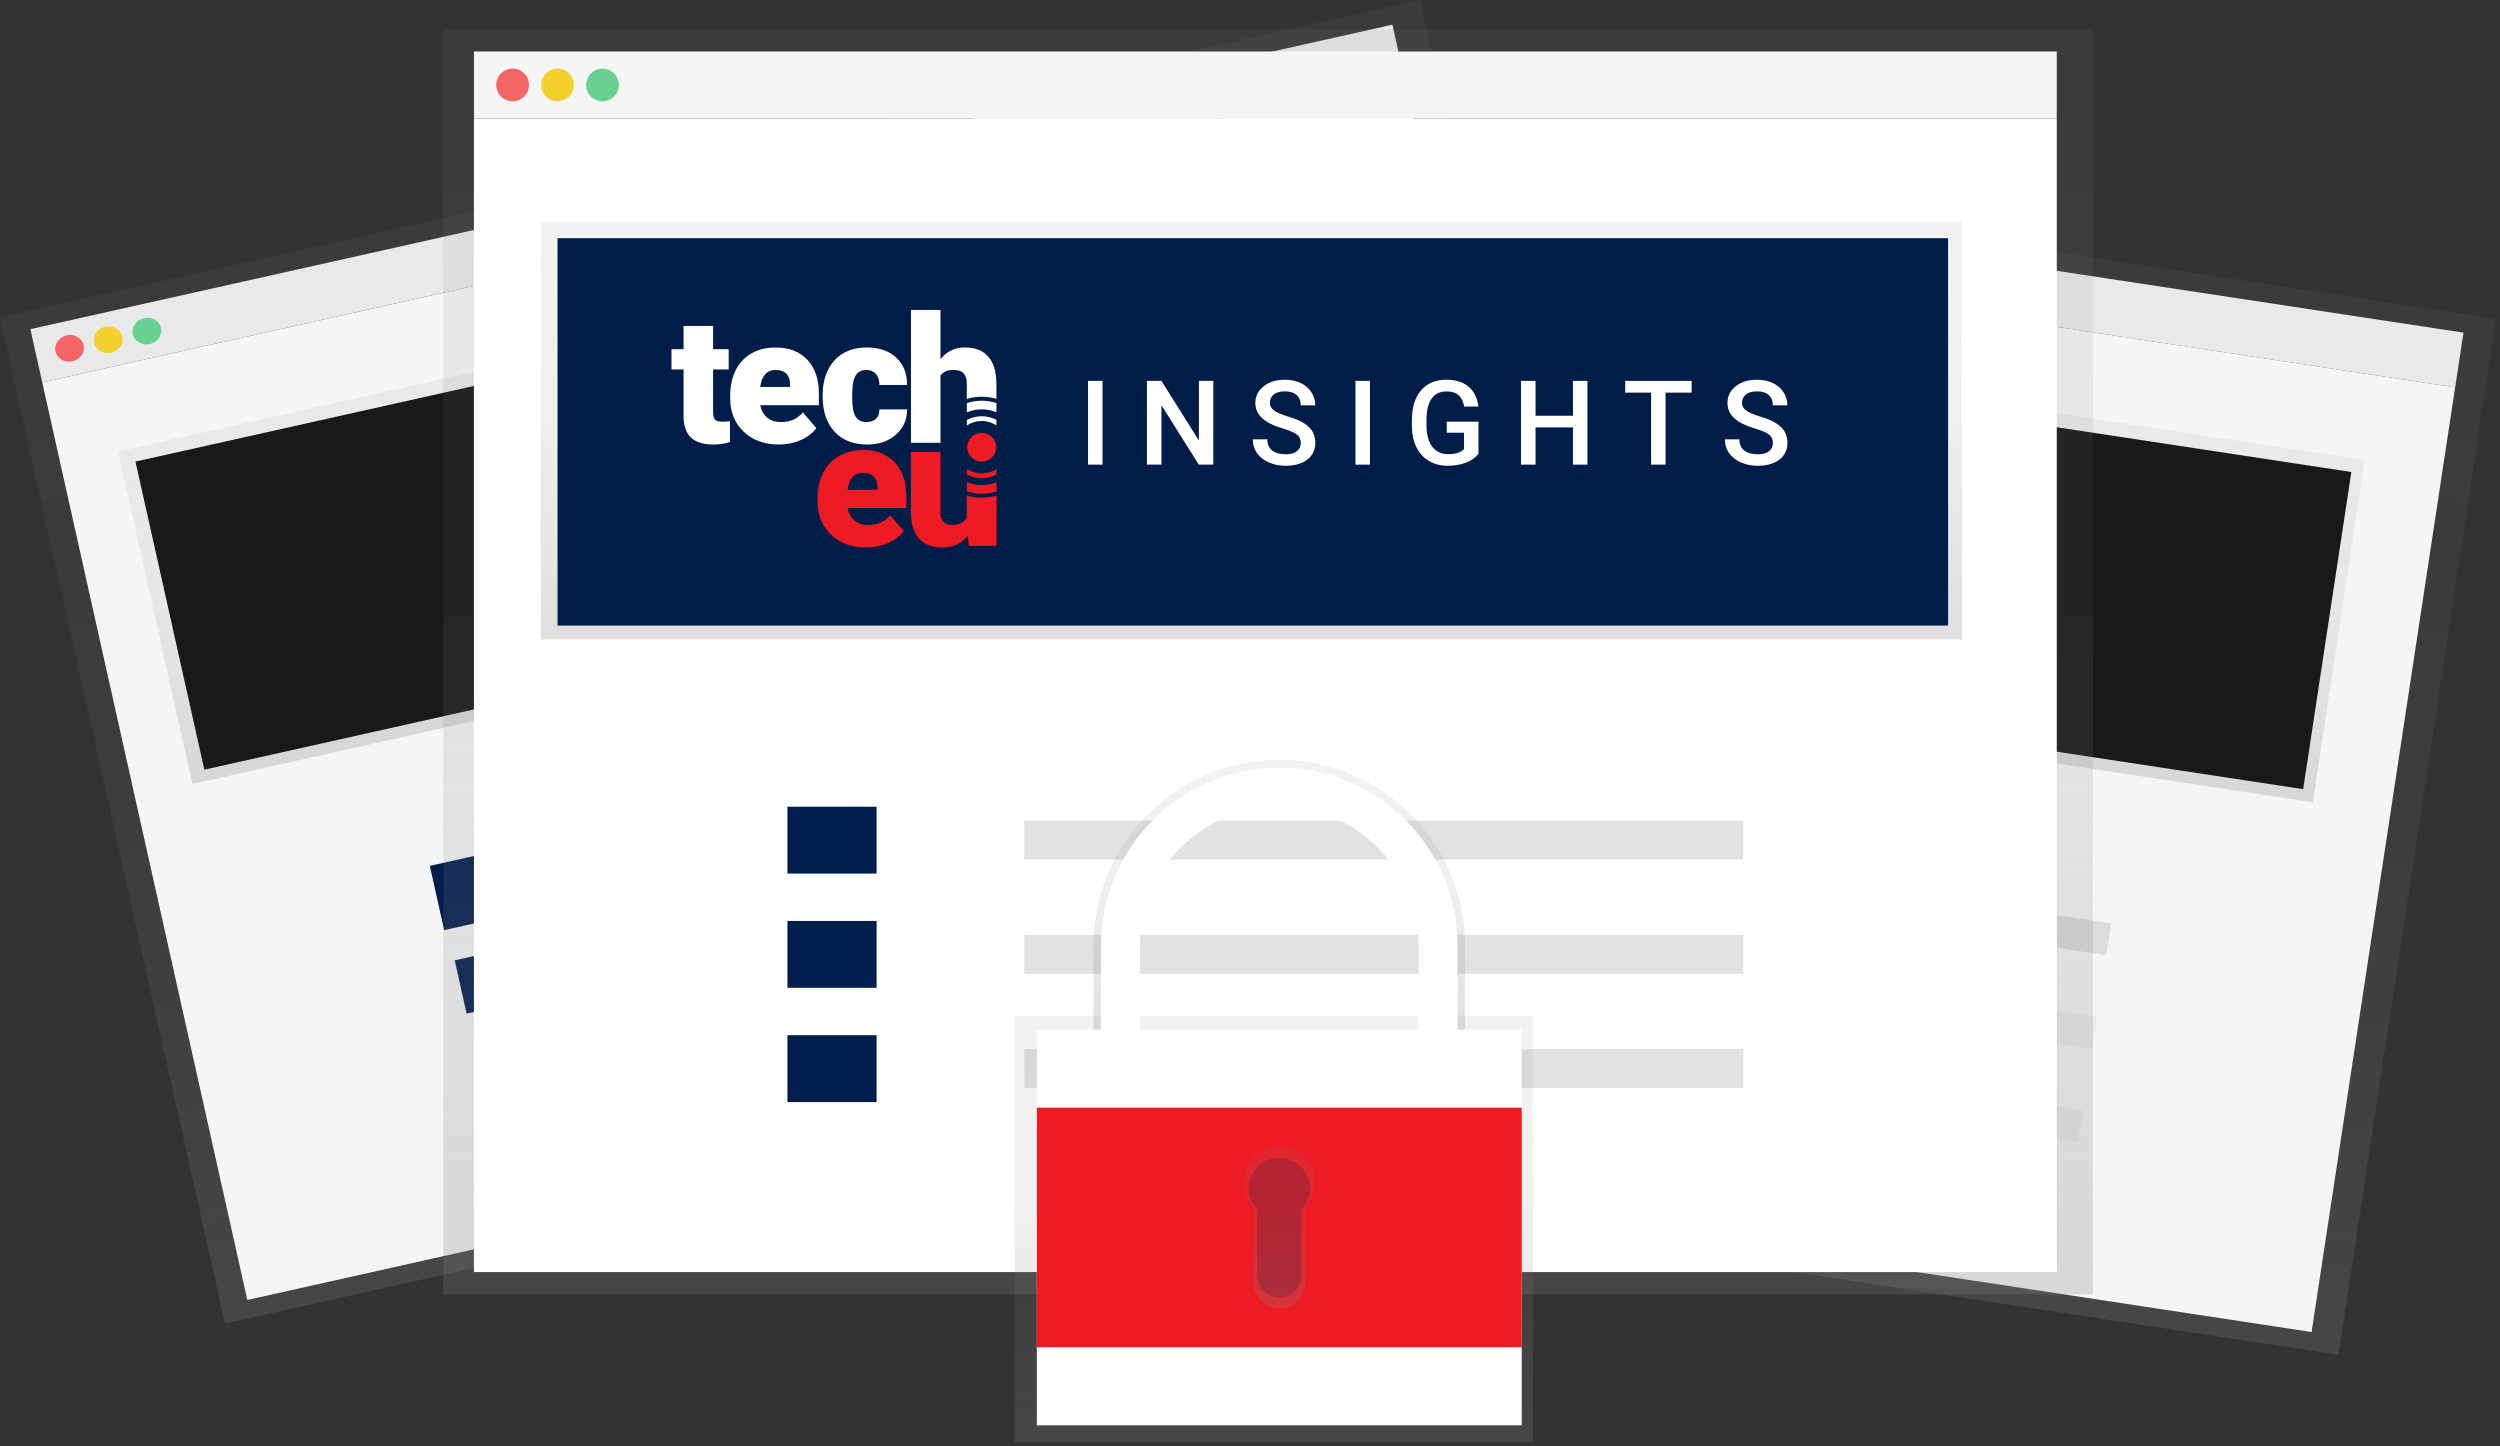<?xml version="1.0" encoding="UTF-8"?>
<svg width="242px" height="140px" viewBox="0 0 242 140" version="1.1" xmlns="http://www.w3.org/2000/svg" xmlns:xlink="http://www.w3.org/1999/xlink">
    <rect x="0" y="0" width="242" height="140" fill="#333333" stroke="none"/>
    <title>for_insights</title>
    <defs>
        <linearGradient x1="0%" y1="50.001%" x2="100%" y2="50.001%" id="linearGradient-1">
            <stop stop-color="#808080" stop-opacity="0.25" offset="0%"></stop>
            <stop stop-color="#808080" stop-opacity="0.12" offset="54%"></stop>
            <stop stop-color="#808080" stop-opacity="0.1" offset="100%"></stop>
        </linearGradient>
        <linearGradient x1="1.83026383e-13%" y1="50%" x2="100%" y2="50%" id="linearGradient-2">
            <stop stop-color="#808080" stop-opacity="0.25" offset="0%"></stop>
            <stop stop-color="#808080" stop-opacity="0.12" offset="54%"></stop>
            <stop stop-color="#808080" stop-opacity="0.1" offset="100%"></stop>
        </linearGradient>
        <linearGradient x1="-4.7330074e-13%" y1="50%" x2="100%" y2="50%" id="linearGradient-3">
            <stop stop-color="#808080" stop-opacity="0.25" offset="0%"></stop>
            <stop stop-color="#808080" stop-opacity="0.12" offset="54%"></stop>
            <stop stop-color="#808080" stop-opacity="0.1" offset="100%"></stop>
        </linearGradient>
        <linearGradient x1="50.002%" y1="100%" x2="50.002%" y2="-7.68154309e-15%" id="linearGradient-4">
            <stop stop-color="#808080" stop-opacity="0.25" offset="0%"></stop>
            <stop stop-color="#808080" stop-opacity="0.12" offset="54%"></stop>
            <stop stop-color="#808080" stop-opacity="0.1" offset="100%"></stop>
        </linearGradient>
        <linearGradient x1="50%" y1="100%" x2="50%" y2="0%" id="linearGradient-5">
            <stop stop-color="#808080" stop-opacity="0.25" offset="0%"></stop>
            <stop stop-color="#808080" stop-opacity="0.12" offset="54%"></stop>
            <stop stop-color="#808080" stop-opacity="0.1" offset="100%"></stop>
        </linearGradient>
        <linearGradient x1="50%" y1="100%" x2="50%" y2="0%" id="linearGradient-6">
            <stop stop-color="#808080" stop-opacity="0.25" offset="0%"></stop>
            <stop stop-color="#808080" stop-opacity="0.12" offset="54%"></stop>
            <stop stop-color="#808080" stop-opacity="0.1" offset="100%"></stop>
        </linearGradient>
        <linearGradient x1="50%" y1="100%" x2="50%" y2="0%" id="linearGradient-7">
            <stop stop-color="#808080" stop-opacity="0.25" offset="0%"></stop>
            <stop stop-color="#808080" stop-opacity="0.12" offset="54%"></stop>
            <stop stop-color="#808080" stop-opacity="0.1" offset="100%"></stop>
        </linearGradient>
        <linearGradient x1="50%" y1="100%" x2="50%" y2="0%" id="linearGradient-8">
            <stop stop-color="#808080" stop-opacity="0.25" offset="0%"></stop>
            <stop stop-color="#808080" stop-opacity="0.12" offset="54%"></stop>
            <stop stop-color="#808080" stop-opacity="0.1" offset="100%"></stop>
        </linearGradient>
        <linearGradient x1="49.996%" y1="100%" x2="49.996%" y2="0.81%" id="linearGradient-9">
            <stop stop-color="#808080" stop-opacity="0.25" offset="0%"></stop>
            <stop stop-color="#808080" stop-opacity="0.12" offset="54%"></stop>
            <stop stop-color="#808080" stop-opacity="0.1" offset="100%"></stop>
        </linearGradient>
        <linearGradient x1="49.961%" y1="100%" x2="49.961%" y2="0.105%" id="linearGradient-10">
            <stop stop-color="#808080" stop-opacity="0.25" offset="0%"></stop>
            <stop stop-color="#808080" stop-opacity="0.12" offset="54%"></stop>
            <stop stop-color="#808080" stop-opacity="0.1" offset="100%"></stop>
        </linearGradient>
    </defs>
    <g id="for_insights" stroke="none" stroke-width="1" fill="none" fill-rule="evenodd">
        <g fill-rule="nonzero">
            <polygon id="Rectangle" fill="#F5F5F5" transform="translate(175.337, 25.319) rotate(-81.36) translate(-175.337, -25.319) " points="172.656 -38.127 178.019 -38.127 178.019 88.766 172.656 88.766"></polygon>
            <polygon id="Rectangle" fill="url(#linearGradient-1)" transform="translate(168.609, 71.073) rotate(-81.36) translate(-168.609, -71.073) " points="117.897 4.946 219.322 4.946 219.322 137.201 117.897 137.201"></polygon>
            <polygon id="Rectangle" fill="#F5F5F5" transform="translate(167.984, 73.689) rotate(-81.36) translate(-167.984, -73.689) " points="121.74 10.242 214.229 10.242 214.229 137.135 121.74 137.135"></polygon>
            <circle id="Oval" fill="#FF5252" transform="translate(115.674, 16.253) rotate(-81.36) translate(-115.674, -16.253) " cx="115.674" cy="16.253" r="1.311"></circle>
            <circle id="Oval" fill="#FFFF00" transform="translate(119.238, 16.793) rotate(-81.36) translate(-119.238, -16.793) " cx="119.238" cy="16.793" r="1.311"></circle>
            <circle id="Oval" fill="#69F0AE" transform="translate(122.802, 17.336) rotate(-81.36) translate(-122.802, -17.336) " cx="122.802" cy="17.336" r="1.311"></circle>
            <polygon id="Rectangle" fill="url(#linearGradient-2)" transform="translate(170.071, 52.54) rotate(-81.36) translate(-170.071, -52.54) " points="153.315 -4.428 186.826 -4.428 186.826 109.509 153.315 109.509"></polygon>
            <polygon id="Rectangle" fill="#19191A" transform="translate(170.172, 52.667) rotate(8.64) translate(-170.172, -52.667) " points="114.432 37.141 225.911 37.141 225.911 68.194 114.432 68.194"></polygon>
            <polygon id="Rectangle" fill="url(#linearGradient-3)" transform="translate(131.77, 80.048) rotate(-81.36) translate(-131.77, -80.048) " points="128.53 76.25 135.01 76.25 135.01 83.846 128.53 83.846"></polygon>
            <polygon id="Rectangle" fill="#6C63FF" transform="translate(131.904, 79.955) rotate(8.64) translate(-131.904, -79.955) " points="128.33 77.274 135.479 77.274 135.479 82.637 128.33 82.637"></polygon>
            <polygon id="Rectangle" fill="#FF5252" transform="translate(130.525, 89.011) rotate(8.64) translate(-130.525, -89.011) " points="126.95 86.33 134.099 86.33 134.099 91.692 126.95 91.692"></polygon>
            <polygon id="Rectangle" fill="#FF9800" transform="translate(129.15, 98.067) rotate(8.64) translate(-129.15, -98.067) " points="125.576 95.386 132.724 95.386 132.724 100.749 125.576 100.749"></polygon>
            <polygon id="Rectangle" fill="#B6B7B9" opacity="0.4" transform="translate(175.635, 86.599) rotate(8.64) translate(-175.635, -86.599) " points="146.816 85.036 204.453 85.036 204.453 88.162 146.816 88.162"></polygon>
            <polygon id="Rectangle" fill="#DCDCDD" opacity="0.4" transform="translate(174.258, 95.655) rotate(8.64) translate(-174.258, -95.655) " points="145.439 94.092 203.076 94.092 203.076 97.218 145.439 97.218"></polygon>
            <polygon id="Rectangle" fill="#DCDCDD" opacity="0.4" transform="translate(172.883, 104.712) rotate(8.64) translate(-172.883, -104.712) " points="144.064 103.148 201.702 103.148 201.702 106.275 144.064 106.275"></polygon>
            <polygon id="Rectangle" fill="#F5F5F5" transform="translate(69.437, 19.701) rotate(-12.6) translate(-69.437, -19.701) " points="1.887 17.063 136.988 17.063 136.988 22.34 1.887 22.34"></polygon>
            <polygon id="Rectangle" fill="url(#linearGradient-4)" transform="translate(79.595, 64.06) rotate(-12.6) translate(-79.595, -64.06) " points="9.191 14.156 150 14.156 150 113.964 9.191 113.964"></polygon>
            <polygon id="Rectangle" fill="#F5F5F5" transform="translate(79.939, 66.69) rotate(-12.6) translate(-79.939, -66.69) " points="12.388 21.183 147.49 21.183 147.49 112.196 12.388 112.196"></polygon>
            <ellipse id="Oval" fill="#F56565" transform="translate(6.732, 33.717) rotate(-12.6) translate(-6.732, -33.717) " cx="6.732" cy="33.717" rx="1.395" ry="1.289"></ellipse>
            <ellipse id="Oval" fill="#F3D02E" transform="translate(10.479, 32.882) rotate(-12.6) translate(-10.479, -32.882) " cx="10.479" cy="32.882" rx="1.395" ry="1.289"></ellipse>
            <ellipse id="Oval" fill="#68D391" transform="translate(14.223, 32.045) rotate(-12.6) translate(-14.223, -32.045) " cx="14.223" cy="32.045" rx="1.395" ry="1.289"></ellipse>
            <polygon id="Rectangle" fill="url(#linearGradient-5)" transform="translate(74.222, 46.567) rotate(-12.6) translate(-74.222, -46.567) " points="13.569 30.079 134.876 30.079 134.876 63.056 13.569 63.056"></polygon>
            <polygon id="Rectangle" fill="#19191A" transform="translate(74.363, 46.647) rotate(-12.6) translate(-74.363, -46.647) " points="15.018 31.368 133.708 31.368 133.708 61.926 15.018 61.926"></polygon>
            <polygon id="Rectangle" fill="#001D4B" transform="translate(46.247, 86.045) rotate(-12.6) translate(-46.247, -86.045) " points="42.204 82.858 50.291 82.858 50.291 89.232 42.204 89.232"></polygon>
            <polygon id="Rectangle" fill="#001D4B" transform="translate(48.306, 94.709) rotate(-12.6) translate(-48.306, -94.709) " points="44.5 92.071 52.112 92.071 52.112 97.347 44.5 97.347"></polygon>
            <polygon id="Rectangle" fill="#68D391" transform="translate(50.933, 103.967) rotate(-12.653) translate(-50.933, -103.967) " points="47.11 101.318 54.756 101.318 54.756 106.617 47.11 106.617"></polygon>
            <polygon id="Rectangle" fill="#DCDCDD" opacity="0.4" transform="translate(92.298, 75.638) rotate(-12.6) translate(-92.298, -75.638) " points="61.616 74.099 122.981 74.099 122.981 77.177 61.616 77.177"></polygon>
            <polygon id="Rectangle" fill="#DCDCDD" opacity="0.4" transform="translate(94.264, 84.436) rotate(-12.6) translate(-94.264, -84.436) " points="63.582 82.897 124.947 82.897 124.947 85.974 63.582 85.974"></polygon>
            <polygon id="Rectangle" fill="#DCDCDD" opacity="0.4" transform="translate(96.23, 93.231) rotate(-12.6) translate(-96.23, -93.231) " points="65.548 91.692 126.913 91.692 126.913 94.769 65.548 94.769"></polygon>
            <g id="Group-6" transform="translate(42.91, 2.828)">
                <rect id="Rectangle" fill="url(#linearGradient-6)" x="0" y="0" width="159.692" height="122.466"></rect>
                <rect id="Rectangle" fill="#FFFFFF" x="2.967" y="8.632" width="153.218" height="111.676"></rect>
                <rect id="Rectangle" fill="#F5F5F5" x="2.967" y="2.158" width="153.218" height="6.474"></rect>
                <circle id="Oval" fill="#F56565" cx="6.709" cy="5.395" r="1.583"></circle>
                <circle id="Oval" fill="#F3D02E" cx="11.06" cy="5.395" r="1.583"></circle>
                <circle id="Oval" fill="#68D391" cx="15.411" cy="5.395" r="1.583"></circle>
                <rect id="Rectangle" fill="url(#linearGradient-7)" x="9.441" y="18.613" width="137.572" height="40.462"></rect>
                <rect id="Rectangle" fill="#001C48" x="11.06" y="20.231" width="134.605" height="37.495"></rect>
                <rect id="Rectangle" fill="#001D4B" x="33.314" y="75.26" width="8.632" height="6.474"></rect>
                <rect id="Rectangle" fill="#001D4B" x="33.314" y="86.32" width="8.632" height="6.474"></rect>
                <rect id="Rectangle" fill="#001D4B" x="33.314" y="97.38" width="8.632" height="6.474"></rect>
                <rect id="Rectangle" fill="#B6B7B9" opacity="0.4" x="56.243" y="76.609" width="69.595" height="3.776"></rect>
                <rect id="Rectangle" fill="#B6B7B9" opacity="0.4" x="56.243" y="87.669" width="69.595" height="3.776"></rect>
                <rect id="Rectangle" fill="#B6B7B9" opacity="0.4" x="56.243" y="98.728" width="69.595" height="3.776"></rect>
            </g>
            <g id="Group-2" transform="translate(98.209, 73.552)">
                <rect id="Rectangle" fill="url(#linearGradient-8)" x="0" y="24.767" width="50.173" height="41.272"></rect>
                <path d="M11.578,18.204 C11.578,10.445 17.868,4.155 25.628,4.155 C33.387,4.155 39.677,10.445 39.677,18.204 L39.677,27.195 L43.61,27.195 L43.61,18.204 C43.69,11.727 40.28,5.708 34.683,2.446 C29.087,-0.815 22.168,-0.815 16.572,2.446 C10.975,5.708 7.565,11.727 7.645,18.204 L7.645,27.195 L11.578,27.195 L11.578,18.204 Z" id="Path" fill="url(#linearGradient-9)"></path>
                <path d="M12.139,18.024 C12.139,10.575 18.177,4.536 25.626,4.536 C33.075,4.536 39.114,10.575 39.114,18.024 L39.114,26.656 L42.89,26.656 L42.89,18.024 C42.89,8.489 35.161,0.76 25.626,0.76 C16.092,0.76 8.362,8.489 8.362,18.024 L8.362,26.656 L12.139,26.656 L12.139,18.024 Z" id="Path" fill="#FFFFFF"></path>
                <rect id="Rectangle" fill="#FFFFFF" x="2.158" y="26.116" width="46.936" height="38.304"></rect>
                <rect id="Rectangle" fill="#ED1C24" x="2.158" y="33.669" width="46.936" height="23.198"></rect>
                <path d="M29.071,40.888 C29.078,39.338 28.049,37.975 26.557,37.557 C25.065,37.139 23.478,37.77 22.679,39.098 C21.881,40.426 22.068,42.123 23.136,43.245 L23.136,50.588 C23.136,51.97 24.257,53.091 25.64,53.091 C27.022,53.091 28.143,51.97 28.143,50.588 L28.143,43.245 C28.742,42.607 29.074,41.763 29.071,40.888 L29.071,40.888 Z" id="Path" fill="url(#linearGradient-10)"></path>
                <path d="M28.593,41.492 C28.596,40.159 27.709,38.988 26.425,38.629 C25.141,38.27 23.776,38.811 23.087,39.952 C22.397,41.093 22.553,42.554 23.468,43.523 L23.468,49.854 C23.468,51.046 24.434,52.012 25.626,52.012 C26.818,52.012 27.784,51.046 27.784,49.854 L27.784,43.523 C28.303,42.974 28.592,42.247 28.593,41.492 L28.593,41.492 Z" id="Path" fill="#001C48" opacity="0.2"></path>
            </g>
        </g>
        <g id="techeu-insights-yatay" transform="translate(65, 30)" fill-rule="nonzero">
            <g id="Group">
                <path d="M31.454,9.907 L31.454,9.013 C31.006,8.868 30.528,8.787 30.03,8.787 C29.527,8.787 29.042,8.87 28.589,9.019 L28.589,9.918 C29.032,9.732 29.518,9.625 30.03,9.625 C30.534,9.625 31.015,9.725 31.454,9.907 M31.454,11.177 L31.454,10.644 C31.029,10.42 30.544,10.292 30.03,10.292 C29.508,10.292 29.018,10.424 28.589,10.654 L28.589,11.187 C29.001,10.911 29.497,10.75 30.03,10.75 C30.557,10.751 31.046,10.909 31.454,11.177 M30.03,8.404 C29.529,8.404 29.046,8.478 28.589,8.616 L28.589,7.21 C28.589,6.731 28.49,6.377 28.292,6.151 C28.095,5.925 27.758,5.812 27.284,5.812 C26.696,5.812 26.281,5.996 26.038,6.364 L26.038,12.861 L23.181,12.861 L23.181,0 L26.038,0 L26.038,4.773 C26.648,4.013 27.427,3.634 28.378,3.634 C29.389,3.634 30.153,3.93 30.666,4.521 C31.181,5.113 31.443,5.987 31.454,7.142 L31.454,8.61 C31.002,8.477 30.525,8.404 30.03,8.404 M18.873,10.853 C19.275,10.853 19.584,10.746 19.806,10.531 C20.026,10.316 20.133,10.016 20.128,9.631 L22.807,9.631 C22.807,10.624 22.447,11.44 21.725,12.075 C21.005,12.711 20.077,13.03 18.941,13.03 C17.607,13.03 16.556,12.617 15.787,11.79 C15.018,10.964 14.634,9.82 14.634,8.358 L14.634,8.241 C14.634,7.326 14.805,6.518 15.147,5.817 C15.49,5.117 15.982,4.577 16.626,4.201 C17.271,3.824 18.034,3.635 18.915,3.635 C20.107,3.635 21.053,3.962 21.754,4.615 C22.456,5.267 22.805,6.152 22.805,7.269 L20.127,7.269 C20.127,6.8 20.011,6.44 19.779,6.189 C19.548,5.937 19.237,5.812 18.847,5.812 C18.107,5.812 17.674,6.278 17.55,7.21 C17.51,7.506 17.491,7.914 17.491,8.432 C17.491,9.342 17.601,9.973 17.822,10.325 C18.042,10.676 18.392,10.853 18.873,10.853 M10.08,5.812 C9.243,5.812 8.746,6.359 8.588,7.453 L11.471,7.453 L11.471,7.235 C11.482,6.783 11.366,6.433 11.123,6.185 C10.879,5.936 10.532,5.812 10.08,5.812 M10.402,13.03 C8.995,13.03 7.856,12.616 6.986,11.787 C6.115,10.957 5.681,9.88 5.681,8.551 L5.681,8.317 C5.681,7.391 5.854,6.573 6.202,5.864 C6.549,5.155 7.056,4.607 7.723,4.219 C8.391,3.831 9.182,3.638 10.097,3.638 C11.386,3.638 12.403,4.033 13.149,4.822 C13.895,5.612 14.268,6.713 14.268,8.125 L14.268,9.222 L8.588,9.222 C8.69,9.73 8.913,10.129 9.258,10.419 C9.603,10.71 10.048,10.854 10.597,10.854 C11.501,10.854 12.208,10.542 12.717,9.917 L14.022,11.441 C13.666,11.926 13.161,12.312 12.509,12.601 C11.856,12.886 11.153,13.03 10.402,13.03 M4.027,1.551 L4.027,3.804 L5.536,3.804 L5.536,5.762 L4.027,5.762 L4.027,9.907 C4.027,10.248 4.09,10.485 4.213,10.618 C4.338,10.752 4.583,10.819 4.951,10.819 C5.234,10.819 5.47,10.803 5.663,10.77 L5.663,12.787 C5.148,12.949 4.612,13.03 4.052,13.03 C3.069,13.03 2.342,12.801 1.873,12.343 C1.403,11.886 1.169,11.191 1.169,10.259 L1.169,5.762 L0,5.762 L0,3.803 L1.169,3.803 L1.169,1.55 L4.027,1.55 L4.027,1.551 Z" id="Shape" fill="#FFFFFF"></path>
                <path d="M31.439,13.291 C31.439,12.523 30.807,11.898 30.029,11.898 C29.251,11.898 28.619,12.523 28.619,13.291 C28.619,14.058 29.251,14.683 30.029,14.683 C30.807,14.682 31.439,14.058 31.439,13.291 M31.468,15.93 L31.468,15.395 C31.058,15.67 30.563,15.831 30.03,15.831 C29.496,15.831 29,15.669 28.587,15.392 L28.587,15.926 C29.016,16.158 29.507,16.289 30.03,16.289 C30.55,16.288 31.04,16.158 31.468,15.93 M31.468,17.564 L31.468,16.67 C31.025,16.854 30.54,16.957 30.03,16.957 C29.518,16.957 29.031,16.85 28.587,16.662 L28.587,17.562 C29.041,17.713 29.526,17.795 30.03,17.795 C30.533,17.794 31.015,17.713 31.468,17.564 M28.587,17.964 L28.587,20.121 C28.309,20.585 27.842,20.817 27.185,20.817 C26.419,20.817 26.037,20.428 26.037,19.651 L26.037,13.751 L23.173,13.751 L23.173,19.58 C23.173,20.665 23.432,21.553 23.951,22.131 C24.469,22.71 25.232,23 26.242,23 C27.273,23 28.092,22.617 28.697,21.85 L28.782,22.832 L31.468,22.832 L31.468,17.966 C31.012,18.103 30.53,18.178 30.03,18.178 C29.528,18.176 29.044,18.102 28.587,17.964 M18.537,15.765 C17.699,15.765 17.2,16.313 17.042,17.409 L19.932,17.409 L19.932,17.191 C19.943,16.737 19.827,16.386 19.583,16.138 C19.339,15.889 18.99,15.765 18.537,15.765 M18.861,23 C17.45,23 16.308,22.585 15.436,21.753 C14.563,20.923 14.127,19.841 14.127,18.51 L14.127,18.275 C14.127,17.346 14.3,16.527 14.649,15.816 C14.998,15.106 15.506,14.555 16.175,14.166 C16.843,13.777 17.636,13.552 18.555,13.552 C19.846,13.552 20.866,13.978 21.615,14.77 C22.362,15.562 22.736,16.666 22.736,18.081 L22.736,19.18 L17.042,19.18 C17.144,19.689 17.368,20.09 17.713,20.379 C18.059,20.67 18.506,20.816 19.056,20.816 C19.962,20.816 20.671,20.502 21.18,19.876 L22.489,21.404 C22.132,21.891 21.627,22.279 20.973,22.566 C20.318,22.856 19.615,23 18.861,23" id="Shape" fill="#ED1C24"></path>
            </g>
            <g id="INSIGHTS" transform="translate(40.321, 6.759)" fill="#FFFFFF">
                <polygon id="Path" points="1.403 8.216 0 8.216 0 0.111 1.403 0.111"></polygon>
                <polygon id="Path" points="7.107 0.111 10.731 5.884 10.731 0.111 12.128 0.111 12.128 8.216 10.72 8.216 7.107 2.466 7.107 8.216 5.699 8.216 5.699 0.111"></polygon>
                <path d="M15.946,5.767 L17.354,5.767 C17.354,6.227 17.506,6.583 17.81,6.836 C18.115,7.088 18.551,7.214 19.118,7.214 C19.608,7.214 19.977,7.115 20.223,6.916 C20.47,6.718 20.593,6.455 20.593,6.129 C20.593,5.772 20.468,5.498 20.218,5.305 C19.967,5.112 19.515,4.917 18.862,4.72 C18.209,4.524 17.69,4.305 17.304,4.063 C16.565,3.6 16.196,2.995 16.196,2.249 C16.196,1.596 16.462,1.058 16.995,0.635 C17.527,0.212 18.218,0 19.068,0 C19.632,0 20.135,0.104 20.577,0.312 C21.018,0.52 21.365,0.815 21.618,1.2 C21.87,1.584 21.996,2.009 21.996,2.477 L20.593,2.477 C20.593,2.054 20.461,1.723 20.195,1.483 C19.93,1.244 19.551,1.124 19.057,1.124 C18.597,1.124 18.24,1.223 17.986,1.419 C17.731,1.616 17.604,1.891 17.604,2.243 C17.604,2.54 17.742,2.788 18.016,2.986 C18.291,3.185 18.744,3.378 19.374,3.565 C20.005,3.753 20.512,3.966 20.894,4.205 C21.276,4.445 21.556,4.719 21.735,5.029 C21.913,5.339 22.002,5.702 22.002,6.117 C22.002,6.793 21.743,7.33 21.225,7.729 C20.708,8.128 20.005,8.327 19.118,8.327 C18.532,8.327 17.993,8.219 17.501,8.002 C17.01,7.785 16.627,7.485 16.355,7.103 C16.082,6.721 15.946,6.275 15.946,5.767 Z" id="Path"></path>
                <polygon id="Path" points="27.289 8.216 25.886 8.216 25.886 0.111 27.289 0.111"></polygon>
                <path d="M31.351,3.902 C31.351,2.677 31.644,1.721 32.231,1.033 C32.817,0.344 33.635,0 34.685,0 C35.587,0 36.303,0.223 36.834,0.668 C37.365,1.113 37.684,1.755 37.791,2.594 L36.411,2.594 C36.255,1.618 35.689,1.13 34.713,1.13 C34.082,1.13 33.603,1.357 33.274,1.812 C32.946,2.266 32.776,2.933 32.765,3.813 L32.765,4.436 C32.765,5.312 32.95,5.992 33.319,6.477 C33.688,6.961 34.201,7.203 34.858,7.203 C35.578,7.203 36.09,7.04 36.394,6.713 L36.394,5.127 L34.724,5.127 L34.724,4.058 L37.797,4.058 L37.797,7.164 C37.504,7.546 37.098,7.836 36.578,8.032 C36.058,8.229 35.468,8.327 34.808,8.327 C34.129,8.327 33.528,8.173 33.004,7.865 C32.481,7.557 32.078,7.117 31.794,6.543 C31.51,5.97 31.362,5.301 31.351,4.537 L31.351,3.902 Z" id="Path"></path>
                <polygon id="Path" points="41.909 8.216 41.909 0.111 43.318 0.111 43.318 3.485 46.942 3.485 46.942 0.111 48.344 0.111 48.344 8.216 46.942 8.216 46.942 4.615 43.318 4.615 43.318 8.216"></polygon>
                <polygon id="Path" points="52 1.247 52 0.111 58.429 0.111 58.429 1.247 55.902 1.247 55.902 8.216 54.505 8.216 54.505 1.247"></polygon>
                <path d="M61.646,5.767 L63.054,5.767 C63.054,6.227 63.206,6.583 63.51,6.836 C63.815,7.088 64.251,7.214 64.819,7.214 C65.308,7.214 65.677,7.115 65.924,6.916 C66.17,6.718 66.294,6.455 66.294,6.129 C66.294,5.772 66.168,5.498 65.918,5.305 C65.667,5.112 65.216,4.917 64.563,4.72 C63.909,4.524 63.39,4.305 63.004,4.063 C62.265,3.6 61.896,2.995 61.896,2.249 C61.896,1.596 62.162,1.058 62.695,0.635 C63.228,0.212 63.919,0 64.768,0 C65.333,0 65.835,0.104 66.277,0.312 C66.719,0.52 67.066,0.815 67.318,1.2 C67.57,1.584 67.696,2.009 67.696,2.477 L66.294,2.477 C66.294,2.054 66.161,1.723 65.896,1.483 C65.63,1.244 65.251,1.124 64.757,1.124 C64.297,1.124 63.94,1.223 63.686,1.419 C63.432,1.616 63.305,1.891 63.305,2.243 C63.305,2.54 63.442,2.788 63.716,2.986 C63.991,3.185 64.444,3.378 65.075,3.565 C65.705,3.753 66.212,3.966 66.594,4.205 C66.976,4.445 67.257,4.719 67.435,5.029 C67.613,5.339 67.702,5.702 67.702,6.117 C67.702,6.793 67.443,7.33 66.925,7.729 C66.408,8.128 65.705,8.327 64.819,8.327 C64.232,8.327 63.693,8.219 63.202,8.002 C62.71,7.785 62.328,7.485 62.055,7.103 C61.782,6.721 61.646,6.275 61.646,5.767 Z" id="Path"></path>
            </g>
        </g>
    </g>
</svg>